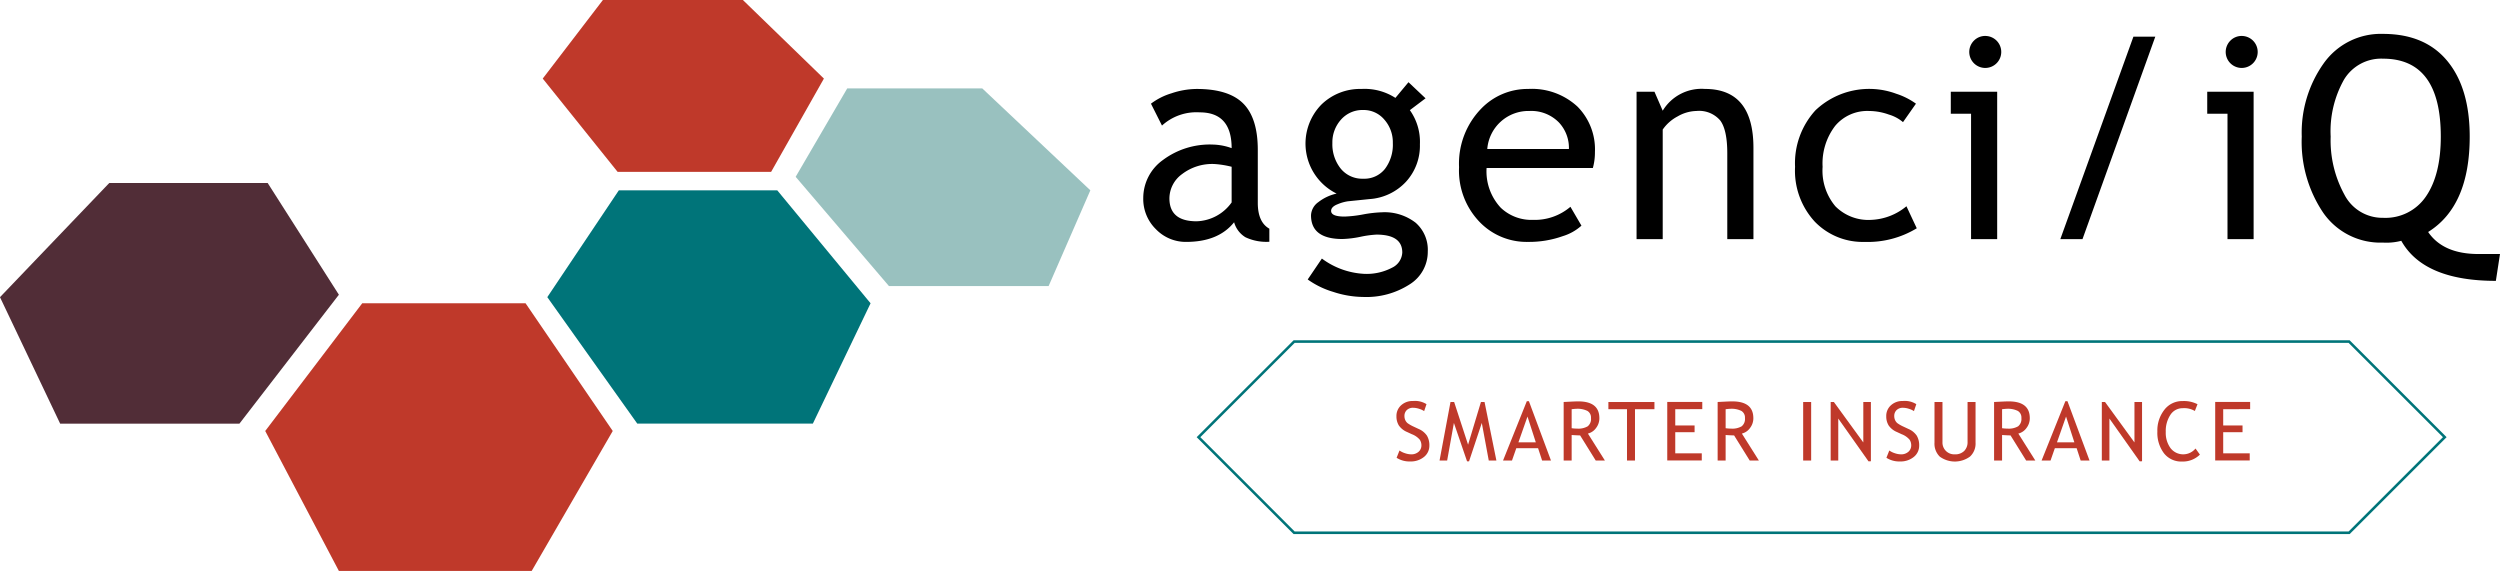 <svg xmlns="http://www.w3.org/2000/svg" width="333.061" height="76.065" viewBox="0 0 333.061 76.065">
  <g id="footer-logo" transform="translate(-3995.725 -5268.622)">
    <g id="Group_1606" data-name="Group 1606">
      <path id="Path_719" data-name="Path 719" d="M574.732,4685.226q-2.091,2.624-6.4,2.623a5.512,5.512,0,0,1-4.007-1.678,5.633,5.633,0,0,1-1.7-4.173,6.23,6.23,0,0,1,2.613-5.053,10.432,10.432,0,0,1,6.667-2.063,7.813,7.813,0,0,1,2.494.477q0-4.768-4.255-4.768a6.8,6.8,0,0,0-5.025,1.76l-1.467-2.916a8.625,8.625,0,0,1,2.741-1.385,10.7,10.7,0,0,1,3.348-.577q4.272,0,6.208,1.944t1.935,6.18v7.043q0,2.585,1.54,3.448v1.742a6.56,6.56,0,0,1-3.182-.6,3.417,3.417,0,0,1-1.513-2m-.33-7.391a12.648,12.648,0,0,0-2.311-.367,6.618,6.618,0,0,0-4.31,1.357,4.034,4.034,0,0,0-1.669,3.21q0,3.063,3.613,3.063a5.932,5.932,0,0,0,4.677-2.513Z" transform="translate(3585.41 613)"/>
      <path id="Path_720" data-name="Path 720" d="M584.533,4692.856l1.889-2.788a10.306,10.306,0,0,0,5.612,2.036,7.271,7.271,0,0,0,3.732-.816,2.363,2.363,0,0,0,1.367-2.027q0-2.384-3.448-2.384a13.721,13.721,0,0,0-2.128.293,13.688,13.688,0,0,1-2.4.294q-4.182,0-4.182-3.155a2.252,2.252,0,0,1,.981-1.76,6.084,6.084,0,0,1,2.43-1.137,7.427,7.427,0,0,1-2-11.885,7.374,7.374,0,0,1,5.3-2.054,7.558,7.558,0,0,1,4.531,1.192l1.742-2.091,2.274,2.146-2.091,1.577a7.261,7.261,0,0,1,1.339,4.549,7.1,7.1,0,0,1-1.852,4.988,7.3,7.3,0,0,1-4.86,2.311l-2.88.294a5.65,5.65,0,0,0-1.375.394q-.863.339-.862.889,0,.753,1.8.752a16.287,16.287,0,0,0,2.458-.284,16.406,16.406,0,0,1,2.476-.284,6.752,6.752,0,0,1,4.52,1.384,4.782,4.782,0,0,1,1.624,3.843,5.1,5.1,0,0,1-2.431,4.383,10.628,10.628,0,0,1-6.153,1.669,13.116,13.116,0,0,1-4.016-.678,11.4,11.4,0,0,1-3.393-1.651m7.391-22.577a3.788,3.788,0,0,0-2.962,1.284,4.517,4.517,0,0,0-1.146,3.118,5.18,5.18,0,0,0,1.109,3.4,3.683,3.683,0,0,0,3,1.348,3.5,3.5,0,0,0,2.9-1.312,5.35,5.35,0,0,0,1.045-3.438,4.559,4.559,0,0,0-1.128-3.118,3.593,3.593,0,0,0-2.815-1.284" transform="translate(3585.41 613)"/>
      <path id="Path_721" data-name="Path 721" d="M622.524,4678H608.365a7.09,7.09,0,0,0,1.889,5.3,5.917,5.917,0,0,0,4.292,1.614,7.315,7.315,0,0,0,4.988-1.742l1.468,2.512a6.559,6.559,0,0,1-2.476,1.394,13.392,13.392,0,0,1-4.659.771,8.689,8.689,0,0,1-6.29-2.513,9.847,9.847,0,0,1-2.88-7.446,10.5,10.5,0,0,1,2.953-7.795,8.579,8.579,0,0,1,6.254-2.623,8.94,8.94,0,0,1,6.584,2.366,8.086,8.086,0,0,1,2.311,6.034,7.808,7.808,0,0,1-.275,2.128m-8.455-7.593a5.506,5.506,0,0,0-5.612,5.062h10.876a4.957,4.957,0,0,0-1.321-3.521,5.148,5.148,0,0,0-3.943-1.541" transform="translate(3585.41 613)"/>
      <path id="Path_722" data-name="Path 722" d="M640.431,4687.482v-11.426q0-3.137-.945-4.392a3.705,3.705,0,0,0-3.163-1.257,5.181,5.181,0,0,0-2.494.716,5.54,5.54,0,0,0-2,1.76v14.6h-3.484v-19.643h2.384l1.1,2.531a6.045,6.045,0,0,1,5.631-2.9q6.456,0,6.456,7.849v12.16Z" transform="translate(3585.41 613)"/>
      <path id="Path_723" data-name="Path 723" d="M665.565,4669.436l-1.724,2.458a5.169,5.169,0,0,0-1.88-1.009,7.912,7.912,0,0,0-2.651-.477,5.58,5.58,0,0,0-4.511,1.99,8.224,8.224,0,0,0-1.669,5.456,7.371,7.371,0,0,0,1.706,5.255,6.192,6.192,0,0,0,4.732,1.806,7.812,7.812,0,0,0,4.731-1.815l1.375,2.934a12.539,12.539,0,0,1-6.95,1.816,8.868,8.868,0,0,1-6.639-2.7,10.021,10.021,0,0,1-2.624-7.3,10.446,10.446,0,0,1,2.724-7.538,10.4,10.4,0,0,1,10.757-2.2,9.406,9.406,0,0,1,2.623,1.321" transform="translate(3585.41 613)"/>
      <path id="Path_724" data-name="Path 724" d="M672.908,4687.482v-16.708h-2.7v-2.934h6.18v19.642Zm1.907-27.07a2.131,2.131,0,1,1-1.522.624,2.084,2.084,0,0,1,1.522-.624" transform="translate(3585.41 613)"/>
      <path id="Path_725" data-name="Path 725" d="M687.753,4687.482H684.8l9.739-26.979h2.916Z" transform="translate(3585.41 613)"/>
      <path id="Path_726" data-name="Path 726" d="M707.072,4687.482v-16.708h-2.7v-2.934h6.18v19.642Zm1.907-27.07a2.131,2.131,0,1,1-1.522.624,2.084,2.084,0,0,1,1.522-.624" transform="translate(3585.41 613)"/>
      <path id="Path_727" data-name="Path 727" d="M743.375,4689.463l-.55,3.576q-9.61,0-12.6-5.337a7.75,7.75,0,0,1-2.439.239,9.273,9.273,0,0,1-7.951-3.962,16.893,16.893,0,0,1-2.87-10.16,15.916,15.916,0,0,1,2.916-9.748,9.326,9.326,0,0,1,7.905-3.934q5.594,0,8.574,3.613t2.98,10.069q0,9.261-5.538,12.709,2,2.936,6.712,2.935Zm-15.589-26.025a5.778,5.778,0,0,0-5.19,2.788,14.009,14.009,0,0,0-1.779,7.593,15,15,0,0,0,1.825,7.721,5.688,5.688,0,0,0,5.144,3.1,6.513,6.513,0,0,0,5.741-2.87q1.962-2.87,1.962-7.95,0-10.381-7.7-10.381" transform="translate(3585.41 613)"/>
      <path id="Path_728" data-name="Path 728" d="M736.019,4713.864,723.278,4726.6H582.724l-12.74-12.735,12.74-12.735H723.278Z" transform="translate(3585.41 613)" fill="none" stroke="#007479" stroke-miterlimit="10" stroke-width="0.344"/>
      <path id="Path_729" data-name="Path 729" d="M596.373,4716.619l.389-.979a2.637,2.637,0,0,0,.742.364,2.584,2.584,0,0,0,.8.146,1.436,1.436,0,0,0,1-.34,1.116,1.116,0,0,0,.378-.868,1.363,1.363,0,0,0-.21-.731,2.564,2.564,0,0,0-1.056-.738l-.628-.292a2.512,2.512,0,0,1-1.116-.883,2.289,2.289,0,0,1-.316-1.23,1.893,1.893,0,0,1,.617-1.447,2.235,2.235,0,0,1,1.586-.575,2.879,2.879,0,0,1,1.8.421l-.314.925a2.438,2.438,0,0,0-.649-.3,2.592,2.592,0,0,0-.81-.144,1.162,1.162,0,0,0-.854.309,1.07,1.07,0,0,0-.311.793,1.306,1.306,0,0,0,.112.543,1.129,1.129,0,0,0,.311.409,4.686,4.686,0,0,0,.817.463l.639.3a2.537,2.537,0,0,1,1.12.9,2.506,2.506,0,0,1,.322,1.333,1.9,1.9,0,0,1-.705,1.49,2.784,2.784,0,0,1-1.887.611,3.129,3.129,0,0,1-1.772-.489" transform="translate(3585.41 613)" fill="#bf392a"/>
      <path id="Path_730" data-name="Path 730" d="M608.654,4716.976l-.926-5.008-1.7,5.114h-.266l-1.751-5.114-.9,5.008h-1.012l1.458-7.8h.485l1.857,5.689,1.714-5.689h.479l1.58,7.8Z" transform="translate(3585.41 613)" fill="#bf392a"/>
      <path id="Path_731" data-name="Path 731" d="M615.762,4716.975l-.538-1.644h-2.9l-.575,1.644h-1.192l3.166-7.9h.282l2.938,7.9Zm-1.948-5.859-1.208,3.433h2.315Z" transform="translate(3585.41 613)" fill="#bf392a"/>
      <path id="Path_732" data-name="Path 732" d="M622.906,4716.976l-2.08-3.348q-.357,0-1.128-.052v3.4h-1.064v-7.8c.039,0,.314-.014.827-.04s.886-.04,1.12-.04q2.809,0,2.81,2.235a2.12,2.12,0,0,1-.452,1.323,1.889,1.889,0,0,1-1.075.731l2.261,3.587Zm-3.208-6.838v2.532a5.3,5.3,0,0,0,.745.054,2.455,2.455,0,0,0,1.394-.309,1.259,1.259,0,0,0,.436-1.1,1.022,1.022,0,0,0-.468-.943,2.927,2.927,0,0,0-1.479-.287q-.16,0-.628.054" transform="translate(3585.41 613)" fill="#bf392a"/>
      <path id="Path_733" data-name="Path 733" d="M628.136,4710.138v6.838h-1.064v-6.838h-2.48v-.958h6.135v.958Z" transform="translate(3585.41 613)" fill="#bf392a"/>
      <path id="Path_734" data-name="Path 734" d="M633.5,4710.138v2.165h2.575v.9H633.5v2.81h3.533v.958h-4.6v-7.8H637.1v.958Z" transform="translate(3585.41 613)" fill="#bf392a"/>
      <path id="Path_735" data-name="Path 735" d="M643.419,4716.976l-2.08-3.348q-.357,0-1.128-.052v3.4h-1.064v-7.8c.039,0,.314-.014.827-.04s.886-.04,1.12-.04q2.809,0,2.81,2.235a2.12,2.12,0,0,1-.452,1.323,1.889,1.889,0,0,1-1.075.731l2.261,3.587Zm-3.208-6.838v2.532a5.3,5.3,0,0,0,.745.054,2.455,2.455,0,0,0,1.394-.309,1.259,1.259,0,0,0,.436-1.1,1.022,1.022,0,0,0-.468-.943,2.927,2.927,0,0,0-1.479-.287q-.16,0-.628.054" transform="translate(3585.41 613)" fill="#bf392a"/>
      <rect id="Rectangle_832" data-name="Rectangle 832" width="1.064" height="7.796" transform="translate(4235.951 5322.18)" fill="#bf392a"/>
      <path id="Path_736" data-name="Path 736" d="M659.245,4717.082l-4.028-5.7v5.593h-1.012v-7.8h.426l3.922,5.39v-5.39h1.011v7.9Z" transform="translate(3585.41 613)" fill="#bf392a"/>
      <path id="Path_737" data-name="Path 737" d="M661.627,4716.619l.389-.979a2.637,2.637,0,0,0,.742.364,2.584,2.584,0,0,0,.8.146,1.436,1.436,0,0,0,1-.34,1.116,1.116,0,0,0,.378-.868,1.362,1.362,0,0,0-.21-.731,2.564,2.564,0,0,0-1.056-.738l-.628-.292a2.512,2.512,0,0,1-1.116-.883,2.289,2.289,0,0,1-.316-1.23,1.893,1.893,0,0,1,.617-1.447,2.235,2.235,0,0,1,1.586-.575,2.878,2.878,0,0,1,1.8.421l-.314.925a2.44,2.44,0,0,0-.649-.3,2.592,2.592,0,0,0-.81-.144,1.162,1.162,0,0,0-.854.309,1.07,1.07,0,0,0-.311.793,1.307,1.307,0,0,0,.112.543,1.13,1.13,0,0,0,.311.409,4.685,4.685,0,0,0,.817.463l.639.3a2.538,2.538,0,0,1,1.12.9,2.507,2.507,0,0,1,.322,1.333,1.9,1.9,0,0,1-.705,1.49,2.784,2.784,0,0,1-1.887.611,3.129,3.129,0,0,1-1.772-.489" transform="translate(3585.41 613)" fill="#bf392a"/>
      <path id="Path_738" data-name="Path 738" d="M668.038,4709.18H669.1v5.337a1.565,1.565,0,0,0,1.65,1.634,1.688,1.688,0,0,0,1.24-.447,1.632,1.632,0,0,0,.452-1.213v-5.311h1.065v5.423a2.353,2.353,0,0,1-.738,1.844,3.415,3.415,0,0,1-4.025.012,2.4,2.4,0,0,1-.708-1.862Z" transform="translate(3585.41 613)" fill="#bf392a"/>
      <path id="Path_739" data-name="Path 739" d="M680.248,4716.976l-2.08-3.348q-.357,0-1.128-.052v3.4h-1.064v-7.8c.039,0,.314-.014.827-.04s.886-.04,1.12-.04q2.81,0,2.81,2.235a2.12,2.12,0,0,1-.452,1.323,1.889,1.889,0,0,1-1.075.731l2.261,3.587Zm-3.208-6.838v2.532a5.306,5.306,0,0,0,.745.054,2.456,2.456,0,0,0,1.394-.309,1.259,1.259,0,0,0,.436-1.1,1.022,1.022,0,0,0-.468-.943,2.927,2.927,0,0,0-1.479-.287q-.161,0-.628.054" transform="translate(3585.41 613)" fill="#bf392a"/>
      <path id="Path_740" data-name="Path 740" d="M687.511,4716.975l-.538-1.644h-2.9l-.575,1.644h-1.192l3.166-7.9h.282l2.938,7.9Zm-1.948-5.859-1.208,3.433h2.315Z" transform="translate(3585.41 613)" fill="#bf392a"/>
      <path id="Path_741" data-name="Path 741" d="M695.369,4717.082l-4.028-5.7v5.593h-1.012v-7.8h.426l3.922,5.39v-5.39h1.011v7.9Z" transform="translate(3585.41 613)" fill="#bf392a"/>
      <path id="Path_742" data-name="Path 742" d="M703.078,4709.467l-.357.91a2.756,2.756,0,0,0-1.607-.373,1.923,1.923,0,0,0-1.648.884,3.887,3.887,0,0,0-.618,2.277,3.441,3.441,0,0,0,.635,2.158,2.128,2.128,0,0,0,3.329.051l.584.814a3.234,3.234,0,0,1-2.383.921,2.909,2.909,0,0,1-2.405-1.1,4.513,4.513,0,0,1-.879-2.9,4.459,4.459,0,0,1,.937-2.9,2.979,2.979,0,0,1,2.422-1.155,3.96,3.96,0,0,1,1.99.421" transform="translate(3585.41 613)" fill="#bf392a"/>
      <path id="Path_743" data-name="Path 743" d="M706.5,4710.138v2.165h2.575v.9H706.5v2.81h3.533v.958h-4.6v-7.8h4.656v.958Z" transform="translate(3585.41 613)" fill="#bf392a"/>
      <path id="Path_744" data-name="Path 744" d="M424.873,4680l-14.559,15.213,8.016,16.849h23.883l13.25-17.176L445.975,4680Z" transform="translate(3585.41 613)" fill="#512d37"/>
      <path id="Path_745" data-name="Path 745" d="M458.572,4696.027l-12.923,17.013,9.815,18.648h25.683l10.8-18.648-11.614-17.013Z" transform="translate(3585.41 613)" fill="#bf392a"/>
      <path id="Path_746" data-name="Path 746" d="M492.761,4680.977l-9.532,14.232,11.986,16.849h23.392l7.689-16.031-12.433-15.05Z" transform="translate(3585.41 613)" fill="#007479"/>
      <path id="Path_747" data-name="Path 747" d="M523.187,4667.4l-6.871,11.778,12.433,14.559h21.266l5.562-12.76-14.4-13.577Z" transform="translate(3585.41 613)" fill="#99c1bf"/>
      <path id="Path_748" data-name="Path 748" d="M520.079,4666.091l-7.034,12.432H492.6l-9.979-12.432,8.016-10.469h18.648Z" transform="translate(3585.41 613)" fill="#bf392a"/>
    </g>
  </g>
</svg>
